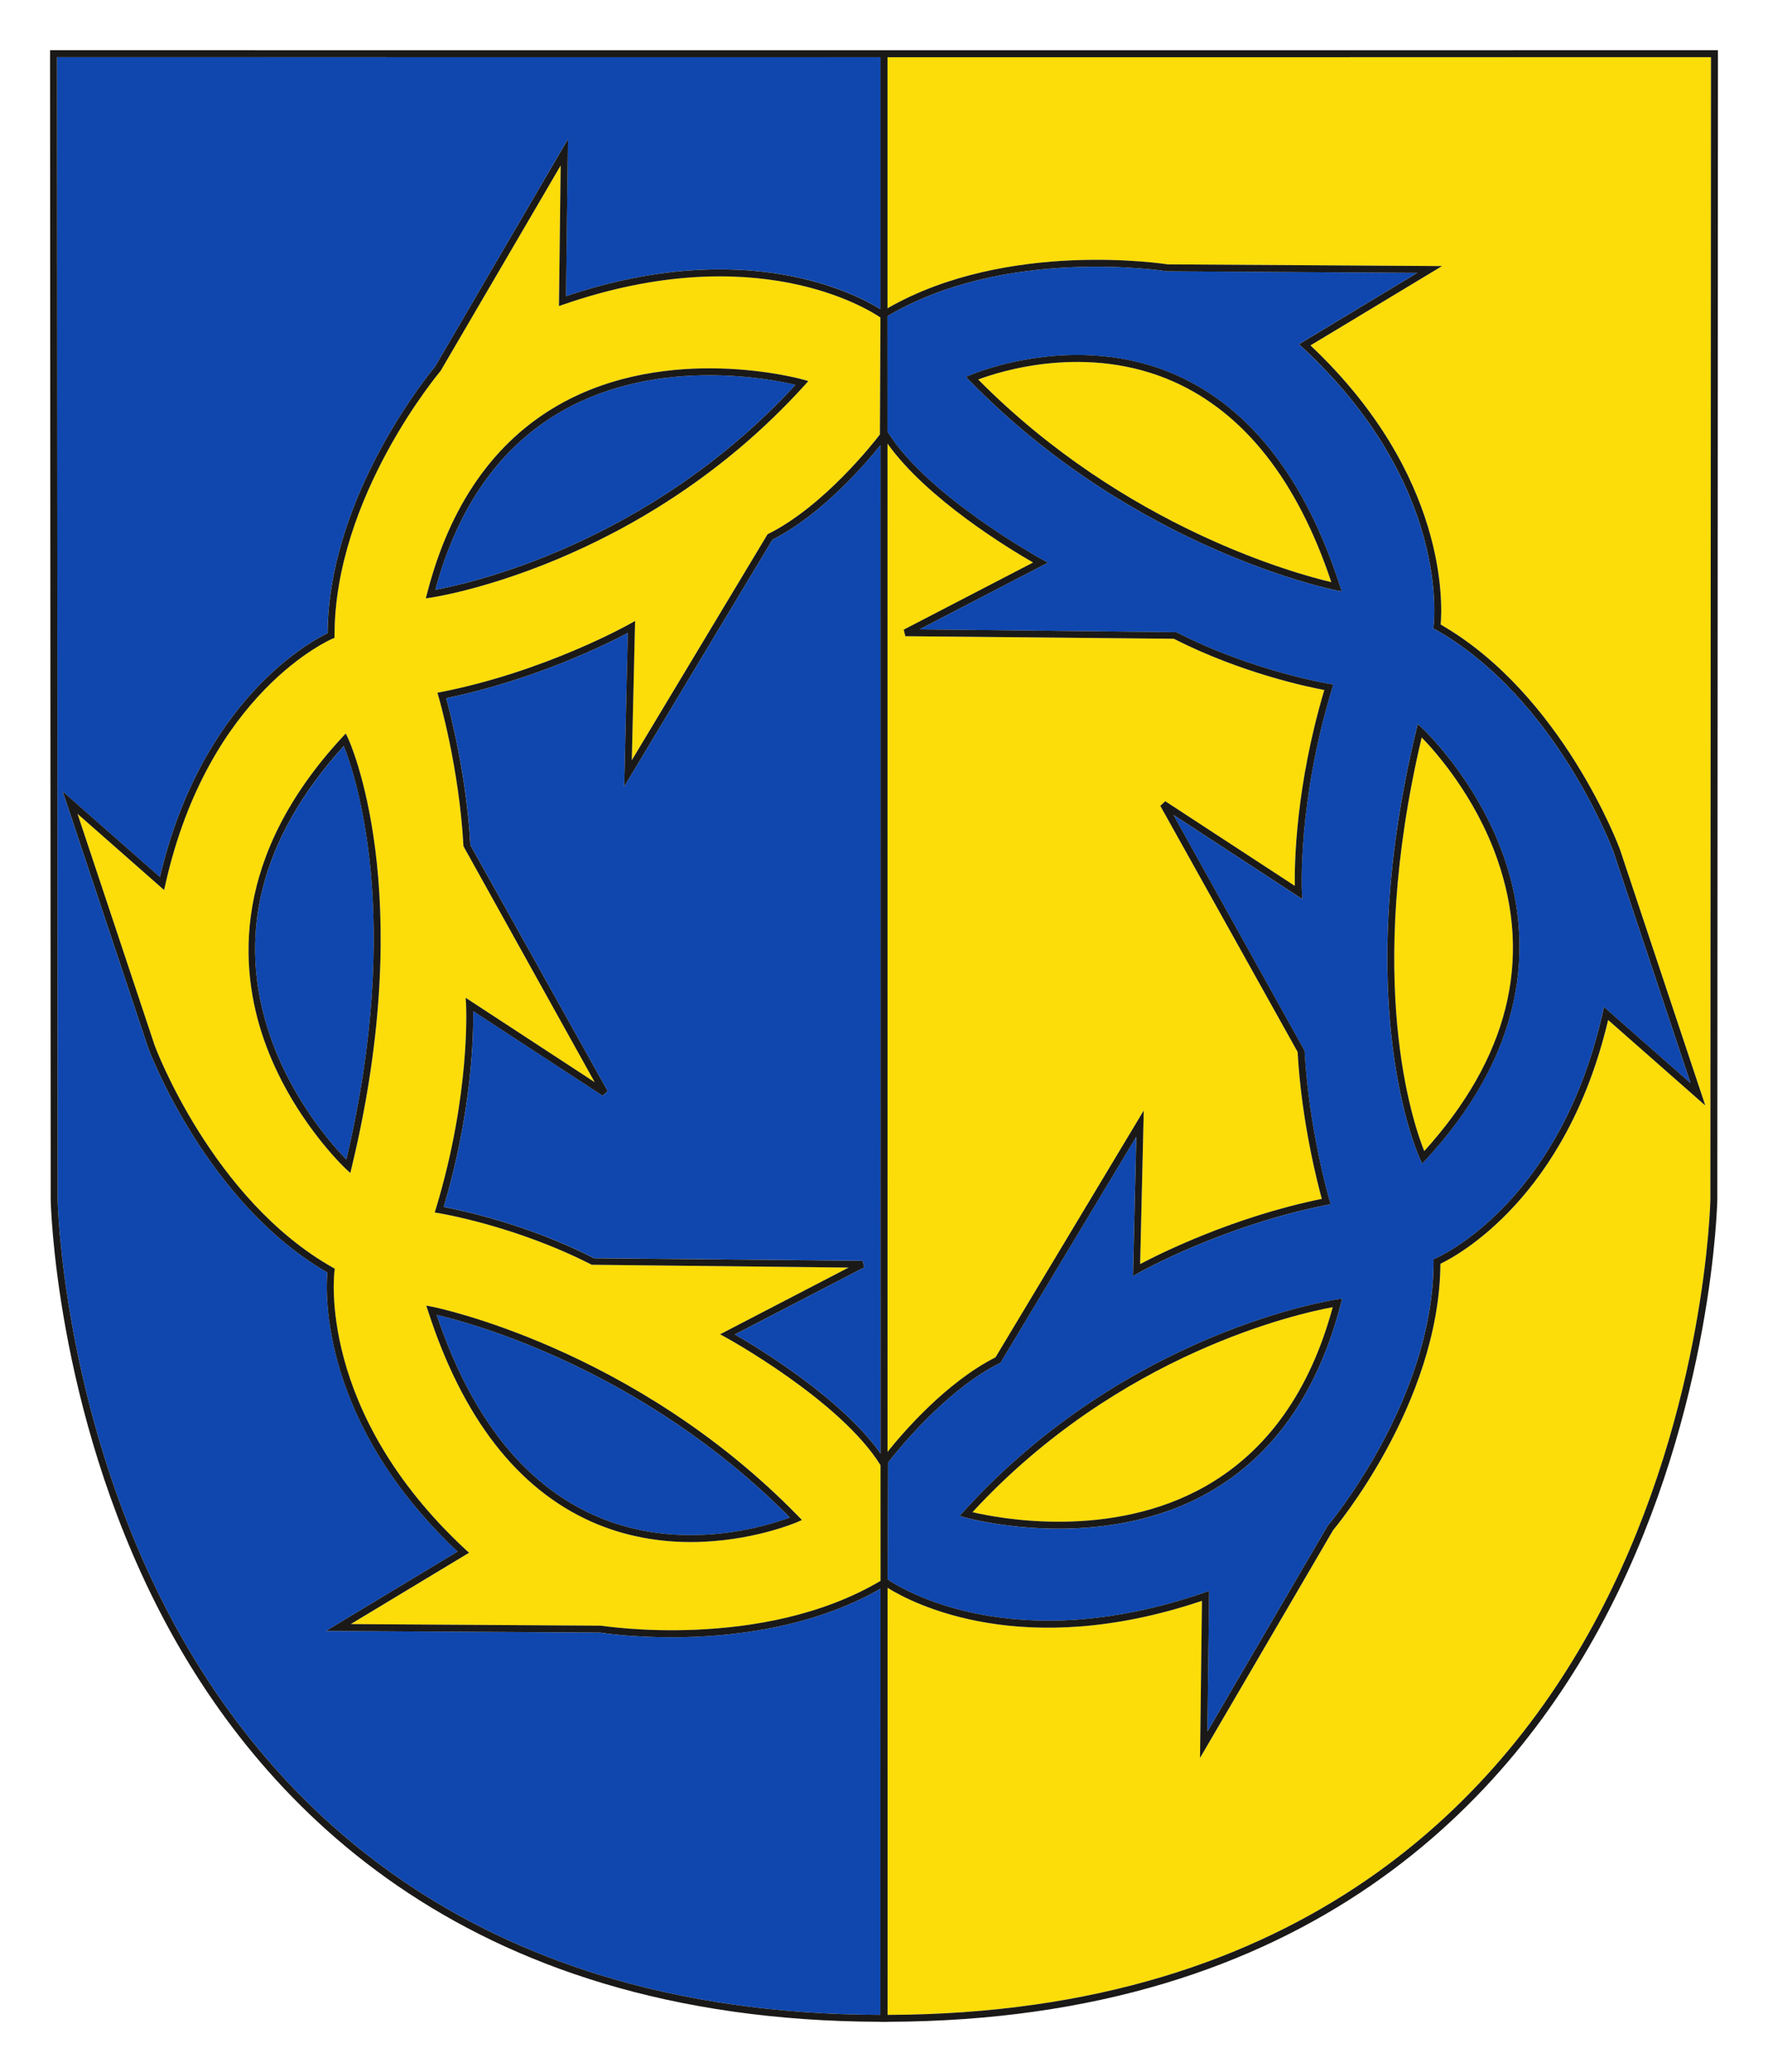 <?xml version="1.0" encoding="UTF-8" standalone="no"?>

<svg
   version="1.1"
   id="Layer_1"
   x="0px"
   y="0px"
   viewBox="0 0 50.088 58.706"
   enable-background="new 0 0 50.088 58.706"
   xml:space="preserve"
   xmlns="http://www.w3.org/2000/svg"
   xmlns:svg="http://www.w3.org/2000/svg">
   <defs id="defs49" />
<g
   id="g44">
	<path
   id="path2"
   d="M 1.615 1.619 L 1.633 33.98 C 1.634 34.037 1.754 39.83 4.691 45.545 C 7.392 50.796 13.097 57.052 24.943 57.084 L 24.943 45.012 C 22.976 46.14 20.652 46.387 19.027 46.387 C 17.839 46.387 17.026 46.259 17.008 46.256 L 9.234 46.207 L 12.963 43.959 C 9.061 40.277 9.226 36.594 9.273 36.051 C 5.831 34.068 4.213 29.735 4.197 29.691 L 1.775 22.424 L 4.529 24.848 C 5.715 19.82 8.806 18.166 9.279 17.939 C 9.311 13.966 12.292 10.427 12.322 10.391 L 16.09 3.939 L 16.035 8.391 C 21.111 6.685 24.235 8.317 24.945 8.76 L 24.945 1.621 L 1.615 1.619 z M 20.096 10.631 C 18.844 10.631 17.315 10.849 15.92 11.646 C 14.178 12.644 12.971 14.346 12.332 16.709 C 13.262 16.54 18.363 15.432 22.537 10.902 C 22.182 10.818 21.258 10.631 20.096 10.631 z M 24.945 12.607 C 24.527 13.131 23.3 14.571 21.885 15.289 L 17.684 22.283 L 17.787 17.932 C 17.222 18.23 15.142 19.269 12.641 19.779 C 12.762 20.218 13.218 21.979 13.326 23.941 L 17.215 30.914 L 17.076 31.045 L 13.406 28.646 C 13.416 29.289 13.38 31.474 12.57 34.195 C 13.04 34.283 14.928 34.676 16.834 35.646 L 24.439 35.719 L 24.484 35.906 L 20.82 37.809 C 21.468 38.179 23.828 39.605 24.943 41.176 L 24.945 12.607 z M 9.74 21.135 C 7.367 23.758 6.67 26.537 7.668 29.396 C 8.297 31.197 9.438 32.468 9.812 32.852 C 11.44 25.947 10.052 21.91 9.74 21.135 z M 12.371 37.252 C 13.332 40.125 14.832 42.034 16.828 42.928 C 19.288 44.028 21.776 43.22 22.375 42.994 C 18.213 38.784 13.328 37.476 12.371 37.252 z "
   style="fill:#0f47af" />
	
	
	
	
	<path
   fill="#1A1918"
   d="M25.14,57.283v-0.003c-0.03,0-0.057,0.003-0.087,0.003H25.14z"
   id="path12" />
	<polygon
   fill="#1A1918"
   points="24.945,12.608 24.943,41.176 24.948,41.181 24.946,12.606  "
   id="polygon14" />
	<path
   fill="#847147"
   d="M20.564,37.892l-0.163-0.089l3.64-1.89l-7.275-0.08c-2.168-1.108-4.315-1.459-4.337-1.463   l-0.112-0.018l0.033-0.108c0.988-3.258,0.856-5.755,0.855-5.779l-0.012-0.196l3.655,2.39L13.13,23.975   c-0.121-2.243-0.702-4.225-0.708-4.244l-0.031-0.104l0.106-0.021c2.942-0.579,5.319-1.914,5.343-1.928   l0.152-0.086l-0.005,0.174l-0.089,3.772l3.845-6.4l0.026-0.014c1.571-0.786,2.978-2.579,3.158-2.814   l0.015-3.315c-0.384-0.262-3.558-2.24-8.975-0.371l-0.133,0.046l0.049-3.983l-3.401,5.819   c-0.041,0.05-3.006,3.573-3.006,7.498v0.066l-0.06,0.025c-0.035,0.015-3.509,1.508-4.731,6.957l-0.037,0.163   l-2.453-2.159l2.188,6.569c0.015,0.041,1.626,4.354,5.043,6.286l0.059,0.033l-0.01,0.066   c-0.005,0.04-0.512,3.971,3.717,7.894l0.097,0.089l-3.351,2.021l7.086,0.045c0.06,0.006,4.565,0.719,7.923-1.27   l-0.001-3.276C23.807,39.676,20.597,37.91,20.564,37.892z M9.965,33.07l-0.04,0.164l-0.124-0.115   c-0.016-0.014-1.548-1.446-2.32-3.657c-0.714-2.046-0.909-5.193,2.217-8.575l0.099-0.106l0.062,0.131   C9.879,20.953,11.863,25.204,9.965,33.07z M12.102,16.808c0.642-2.494,1.894-4.289,3.72-5.334   c3.123-1.784,6.891-0.732,6.928-0.722l0.152,0.043l-0.106,0.118c-4.655,5.143-10.525,6.009-10.584,6.017   l-0.146,0.021L12.102,16.808z M22.59,43.122c-0.019,0.008-1.31,0.567-3.019,0.567   c-0.869,0-1.848-0.144-2.822-0.58c-2.088-0.934-3.643-2.938-4.619-5.96l-0.052-0.159l0.164,0.031   c0.057,0.012,5.702,1.141,10.38,5.94l0.099,0.102L22.59,43.122z"
   id="path16"
   style="fill:#fcdd09;fill-opacity:1" />
	<path
   fill="#1A1918"
   d="M22.795,10.914l0.106-0.118l-0.152-0.043c-0.037-0.011-3.805-1.062-6.928,0.722   c-1.826,1.045-3.078,2.84-3.72,5.334l-0.037,0.143l0.146-0.021C12.27,16.922,18.14,16.056,22.795,10.914z    M15.919,11.647c1.395-0.798,2.925-1.016,4.177-1.016c1.162,0,2.086,0.188,2.441,0.272   c-4.174,4.529-9.275,5.638-10.205,5.807C12.971,14.346,14.177,12.644,15.919,11.647z"
   id="path18" />
	<path
   fill="#1A1918"
   d="M12.241,37.021l-0.164-0.031l0.052,0.159c0.977,3.022,2.531,5.026,4.619,5.96   c0.975,0.435,1.953,0.58,2.822,0.58c1.71,0,3-0.56,3.019-0.567l0.13-0.058l-0.099-0.102   C17.944,38.162,12.298,37.033,12.241,37.021z M16.827,42.927c-1.996-0.894-3.495-2.802-4.456-5.675   c0.957,0.224,5.842,1.531,10.004,5.741C21.776,43.219,19.287,44.028,16.827,42.927z"
   id="path20" />
	<path
   fill="#1A1918"
   d="M9.796,20.78l-0.099,0.106c-3.126,3.382-2.931,6.529-2.217,8.575   c0.772,2.211,2.305,3.644,2.32,3.657l0.124,0.115l0.04-0.164c1.898-7.866-0.086-12.117-0.106-12.159L9.796,20.78z    M9.739,21.134c0.311,0.775,1.701,4.814,0.073,11.718c-0.374-0.384-1.516-1.655-2.144-3.456   C6.67,26.537,7.366,23.757,9.739,21.134z"
   id="path22" />
	<path
   id="path24"
   style="fill:#fcdd09"
   d="M 48.473 1.619 L 25.143 1.621 L 25.143 8.734 C 28.55 6.778 33.035 7.484 33.08 7.49 L 40.855 7.537 L 37.127 9.785 C 41.029 13.467 40.864 17.15 40.816 17.693 C 44.26 19.675 45.875 24.011 45.891 24.055 L 48.312 31.32 L 45.561 28.898 C 44.375 33.926 41.282 35.578 40.809 35.805 C 40.777 39.777 37.798 43.317 37.768 43.354 L 33.998 49.805 L 34.053 45.354 C 28.984 47.059 25.86 45.431 25.145 44.986 L 25.146 57.084 C 36.998 57.052 42.7 50.793 45.4 45.539 C 48.336 39.824 48.454 34.036 48.455 33.979 L 48.473 1.619 z M 30.582 10.254 C 29.2 10.242 28.088 10.611 27.713 10.752 C 31.875 14.961 36.76 16.269 37.717 16.492 C 36.756 13.619 35.258 11.712 33.262 10.818 C 32.34 10.406 31.411 10.261 30.582 10.254 z M 25.143 12.566 L 25.145 41.135 C 25.565 40.609 26.792 39.173 28.205 38.457 L 32.404 31.463 L 32.303 35.812 C 32.868 35.514 34.946 34.477 37.447 33.967 C 37.326 33.528 36.87 31.766 36.762 29.803 L 32.873 22.832 L 33.014 22.701 L 36.682 25.1 C 36.672 24.457 36.708 22.272 37.518 19.551 C 37.048 19.463 35.16 19.068 33.254 18.098 L 25.648 18.025 L 25.604 17.84 L 29.27 15.938 C 28.622 15.567 26.257 14.138 25.143 12.566 z M 40.277 20.893 C 38.646 27.804 40.038 31.836 40.35 32.611 C 42.723 29.987 43.42 27.209 42.422 24.35 C 41.793 22.549 40.651 21.276 40.277 20.893 z M 37.756 37.035 C 36.826 37.204 31.726 38.312 27.551 42.842 C 28.289 43.016 31.48 43.636 34.17 42.098 C 35.912 41.101 37.117 39.398 37.756 37.035 z " />
	
	
	
	
	<path
   fill="#0078BF"
   d="M25.141,8.957l0.001,3.275c1.14,1.837,4.35,3.603,4.383,3.621l0.163,0.089l-3.64,1.89   l7.275,0.08c2.168,1.108,4.315,1.459,4.337,1.463l0.112,0.018l-0.033,0.108c-0.988,3.258-0.856,5.755-0.855,5.779   l0.012,0.196l-3.655-2.39l3.717,6.684c0.121,2.243,0.702,4.225,0.708,4.244l0.031,0.104l-0.106,0.021   c-2.942,0.579-5.319,1.914-5.343,1.928l-0.152,0.086l0.005-0.174l0.089-3.772l-3.845,6.4l-0.026,0.014   c-1.572,0.786-2.978,2.579-3.159,2.814l-0.014,3.315c0.385,0.262,3.56,2.242,8.975,0.371l0.133-0.046   l-0.049,3.983l3.401-5.819c0.041-0.05,3.006-3.574,3.006-7.498v-0.066l0.06-0.025   c0.035-0.015,3.509-1.508,4.731-6.957l0.037-0.163l2.452,2.158l-2.188-6.568c-0.015-0.041-1.625-4.356-5.043-6.286   l-0.059-0.033l0.01-0.066c0.005-0.04,0.512-3.971-3.717-7.894l-0.097-0.089l3.351-2.021L33.064,7.686   C33.003,7.678,28.497,6.966,25.141,8.957z M40.124,20.675l0.04-0.164l0.124,0.115   c0.016,0.014,1.548,1.446,2.319,3.657c0.714,2.046,0.909,5.193-2.217,8.575l-0.099,0.106l-0.062-0.131   C40.209,32.792,38.225,28.541,40.124,20.675z M37.986,36.937c-0.642,2.494-1.894,4.289-3.72,5.334   c-1.43,0.817-2.995,1.04-4.275,1.04c-1.516,0-2.632-0.312-2.652-0.318l-0.152-0.043l0.106-0.118   c4.656-5.143,10.525-6.009,10.584-6.017l0.146-0.021L37.986,36.937z M37.959,16.596l0.052,0.159l-0.164-0.031   c-0.057-0.012-5.702-1.142-10.38-5.94l-0.099-0.102l0.13-0.058c0.029-0.011,2.95-1.278,5.842,0.013   C35.428,11.57,36.983,13.575,37.959,16.596z"
   id="path34"
   style="fill:#0f47af" />
	<path
   fill="#1A1918"
   d="M47.187,1.423L25.044,1.424L2.901,1.423H1.418l0.018,32.559   c0.001,0.059,0.119,5.893,3.076,11.648c2.725,5.304,8.483,11.62,20.436,11.651v0.003h0.087   c0.002,0,0.005,0,0.006,0h0.006h0.006c0.03,0,0.057-0.003,0.087-0.003c11.952-0.032,17.712-6.347,20.436-11.651   c2.957-5.755,3.075-11.589,3.076-11.648L48.67,1.521V1.423H47.187z M36.896,9.84   c4.229,3.923,3.722,7.854,3.717,7.894l-0.01,0.066l0.059,0.033c3.418,1.931,5.028,6.245,5.043,6.286l2.188,6.568   l-2.452-2.158l-0.037,0.163c-1.223,5.449-4.696,6.942-4.731,6.957l-0.06,0.025v0.066   c0,3.924-2.965,7.448-3.006,7.498l-3.401,5.819l0.049-3.983l-0.133,0.046c-5.415,1.871-8.59-0.109-8.975-0.371   l0.014-3.315c0.181-0.235,1.587-2.028,3.159-2.814l0.026-0.014l3.845-6.4l-0.089,3.772l-0.005,0.174   l0.152-0.086c0.023-0.014,2.4-1.349,5.343-1.928l0.106-0.021l-0.031-0.104c-0.006-0.019-0.587-2.001-0.708-4.244   l-3.717-6.684l3.655,2.39l-0.012-0.196c-0.001-0.024-0.134-2.522,0.855-5.779l0.033-0.108l-0.112-0.018   c-0.021-0.004-2.169-0.354-4.337-1.463l-7.275-0.08l3.64-1.89l-0.163-0.089   c-0.033-0.018-3.243-1.784-4.383-3.621l-0.001-3.275c3.356-1.99,7.862-1.278,7.923-1.27l7.086,0.045   l-3.351,2.021L36.896,9.84z M25.143,12.567c1.115,1.572,3.478,3,4.125,3.37l-3.665,1.902l0.045,0.186   l7.606,0.072c1.906,0.971,3.794,1.364,4.264,1.452c-0.81,2.722-0.846,4.906-0.836,5.549l-3.669-2.398   l-0.141,0.131l3.89,6.972c0.108,1.963,0.565,3.725,0.685,4.163c-2.501,0.51-4.58,1.548-5.146,1.847   l0.102-4.351l-4.2,6.994c-1.413,0.716-2.639,2.153-3.059,2.678L25.143,12.567z M13.193,43.905   c-4.229-3.923-3.722-7.854-3.717-7.894l0.01-0.066l-0.059-0.033c-3.417-1.932-5.028-6.245-5.043-6.286   l-2.188-6.569l2.453,2.159l0.037-0.163c1.222-5.449,4.695-6.942,4.731-6.957l0.06-0.025v-0.066   c0-3.925,2.965-7.448,3.006-7.498l3.401-5.819l-0.049,3.983l0.133-0.046c5.417-1.869,8.591,0.109,8.975,0.371   L24.928,12.31c-0.181,0.235-1.587,2.028-3.158,2.814l-0.026,0.014l-3.845,6.4l0.089-3.772l0.005-0.174   L17.84,17.678c-0.023,0.014-2.4,1.349-5.343,1.928l-0.106,0.021l0.031,0.104c0.006,0.019,0.587,2.001,0.708,4.244   l3.717,6.684l-3.655-2.39l0.012,0.196c0.001,0.024,0.134,2.522-0.855,5.779l-0.033,0.108l0.112,0.018   c0.021,0.004,2.169,0.354,4.337,1.463l7.275,0.08l-3.64,1.89l0.163,0.089   c0.033,0.018,3.243,1.784,4.383,3.62l0.001,3.276c-3.357,1.989-7.862,1.276-7.923,1.27l-7.086-0.045   l3.351-2.021L13.193,43.905z M24.943,41.176c-1.115-1.57-3.477-2.997-4.124-3.368l3.665-1.902l-0.045-0.186   l-7.606-0.072c-1.906-0.971-3.794-1.364-4.264-1.452c0.81-2.722,0.846-4.906,0.836-5.549l3.669,2.398   l0.141-0.131l-3.89-6.972c-0.108-1.963-0.565-3.725-0.685-4.163c2.501-0.51,4.58-1.548,5.146-1.847   l-0.102,4.351l4.2-6.994c1.415-0.718,2.643-2.158,3.061-2.681c0-0,0.001-0.001,0.001-0.002l0.002,28.575   C24.946,41.179,24.945,41.178,24.943,41.176z M24.942,57.084c-11.847-0.032-17.552-6.289-20.252-11.54   C1.753,39.83,1.634,34.037,1.633,33.98L1.615,1.62l23.33,0.002l-0,7.139   c-0.711-0.442-3.833-2.075-8.909-0.37l0.055-4.451l-3.769,6.451c-0.03,0.036-3.011,3.575-3.042,7.549   c-0.474,0.227-3.564,1.88-4.75,6.907l-2.754-2.424l2.422,7.268c0.016,0.044,1.633,4.378,5.075,6.36   c-0.048,0.543-0.213,4.227,3.689,7.908l-3.728,2.248l7.774,0.048c0.019,0.003,0.83,0.132,2.019,0.132   c1.624,0,3.95-0.247,5.917-1.376L24.942,57.084z M48.455,33.979c-0.001,0.058-0.119,5.845-3.055,11.56   c-2.7,5.254-8.403,11.514-20.255,11.546L25.145,44.986c0.715,0.445,3.838,2.074,8.907,0.368l-0.055,4.451   l3.769-6.451c0.03-0.036,3.011-3.576,3.042-7.549c0.474-0.227,3.565-1.88,4.751-6.907l2.753,2.423l-2.422-7.267   c-0.016-0.044-1.632-4.379-5.075-6.36c0.048-0.543,0.213-4.227-3.689-7.908l3.728-2.248l-7.774-0.048   c-0.045-0.007-4.53-0.713-7.937,1.244l-0-7.112l23.33-0.002L48.455,33.979z"
   id="path36" />
	<path
   fill="#1A1918"
   d="M27.498,10.623l-0.13,0.058l0.099,0.102c4.678,4.799,10.323,5.929,10.38,5.94l0.164,0.031   l-0.052-0.159c-0.977-3.022-2.531-5.026-4.619-5.96C30.448,9.345,27.527,10.613,27.498,10.623z M27.713,10.752   c0.6-0.226,3.089-1.033,5.548,0.066c1.996,0.894,3.495,2.802,4.456,5.675   C36.76,16.269,31.875,14.96,27.713,10.752z"
   id="path38" />
	<path
   fill="#1A1918"
   d="M40.292,32.965l0.099-0.106c3.126-3.382,2.931-6.529,2.217-8.575   c-0.771-2.211-2.304-3.644-2.319-3.657l-0.124-0.115l-0.04,0.164c-1.899,7.866,0.085,12.117,0.105,12.159   L40.292,32.965z M40.349,32.612c-0.311-0.775-1.703-4.808-0.072-11.719c0.374,0.384,1.516,1.655,2.144,3.456   C43.419,27.209,42.722,29.988,40.349,32.612z"
   id="path40" />
	<path
   fill="#1A1918"
   d="M27.293,42.831l-0.106,0.118l0.152,0.043c0.021,0.006,1.137,0.318,2.652,0.318   c1.28,0,2.846-0.223,4.275-1.04c1.826-1.045,3.078-2.84,3.72-5.334l0.037-0.143l-0.146,0.021   C37.819,36.823,31.949,37.689,27.293,42.831z M34.169,42.098c-2.689,1.538-5.88,0.918-6.618,0.744   c4.175-4.529,9.275-5.638,10.205-5.807C37.117,39.399,35.911,41.101,34.169,42.098z"
   id="path42" />
</g>
</svg>
